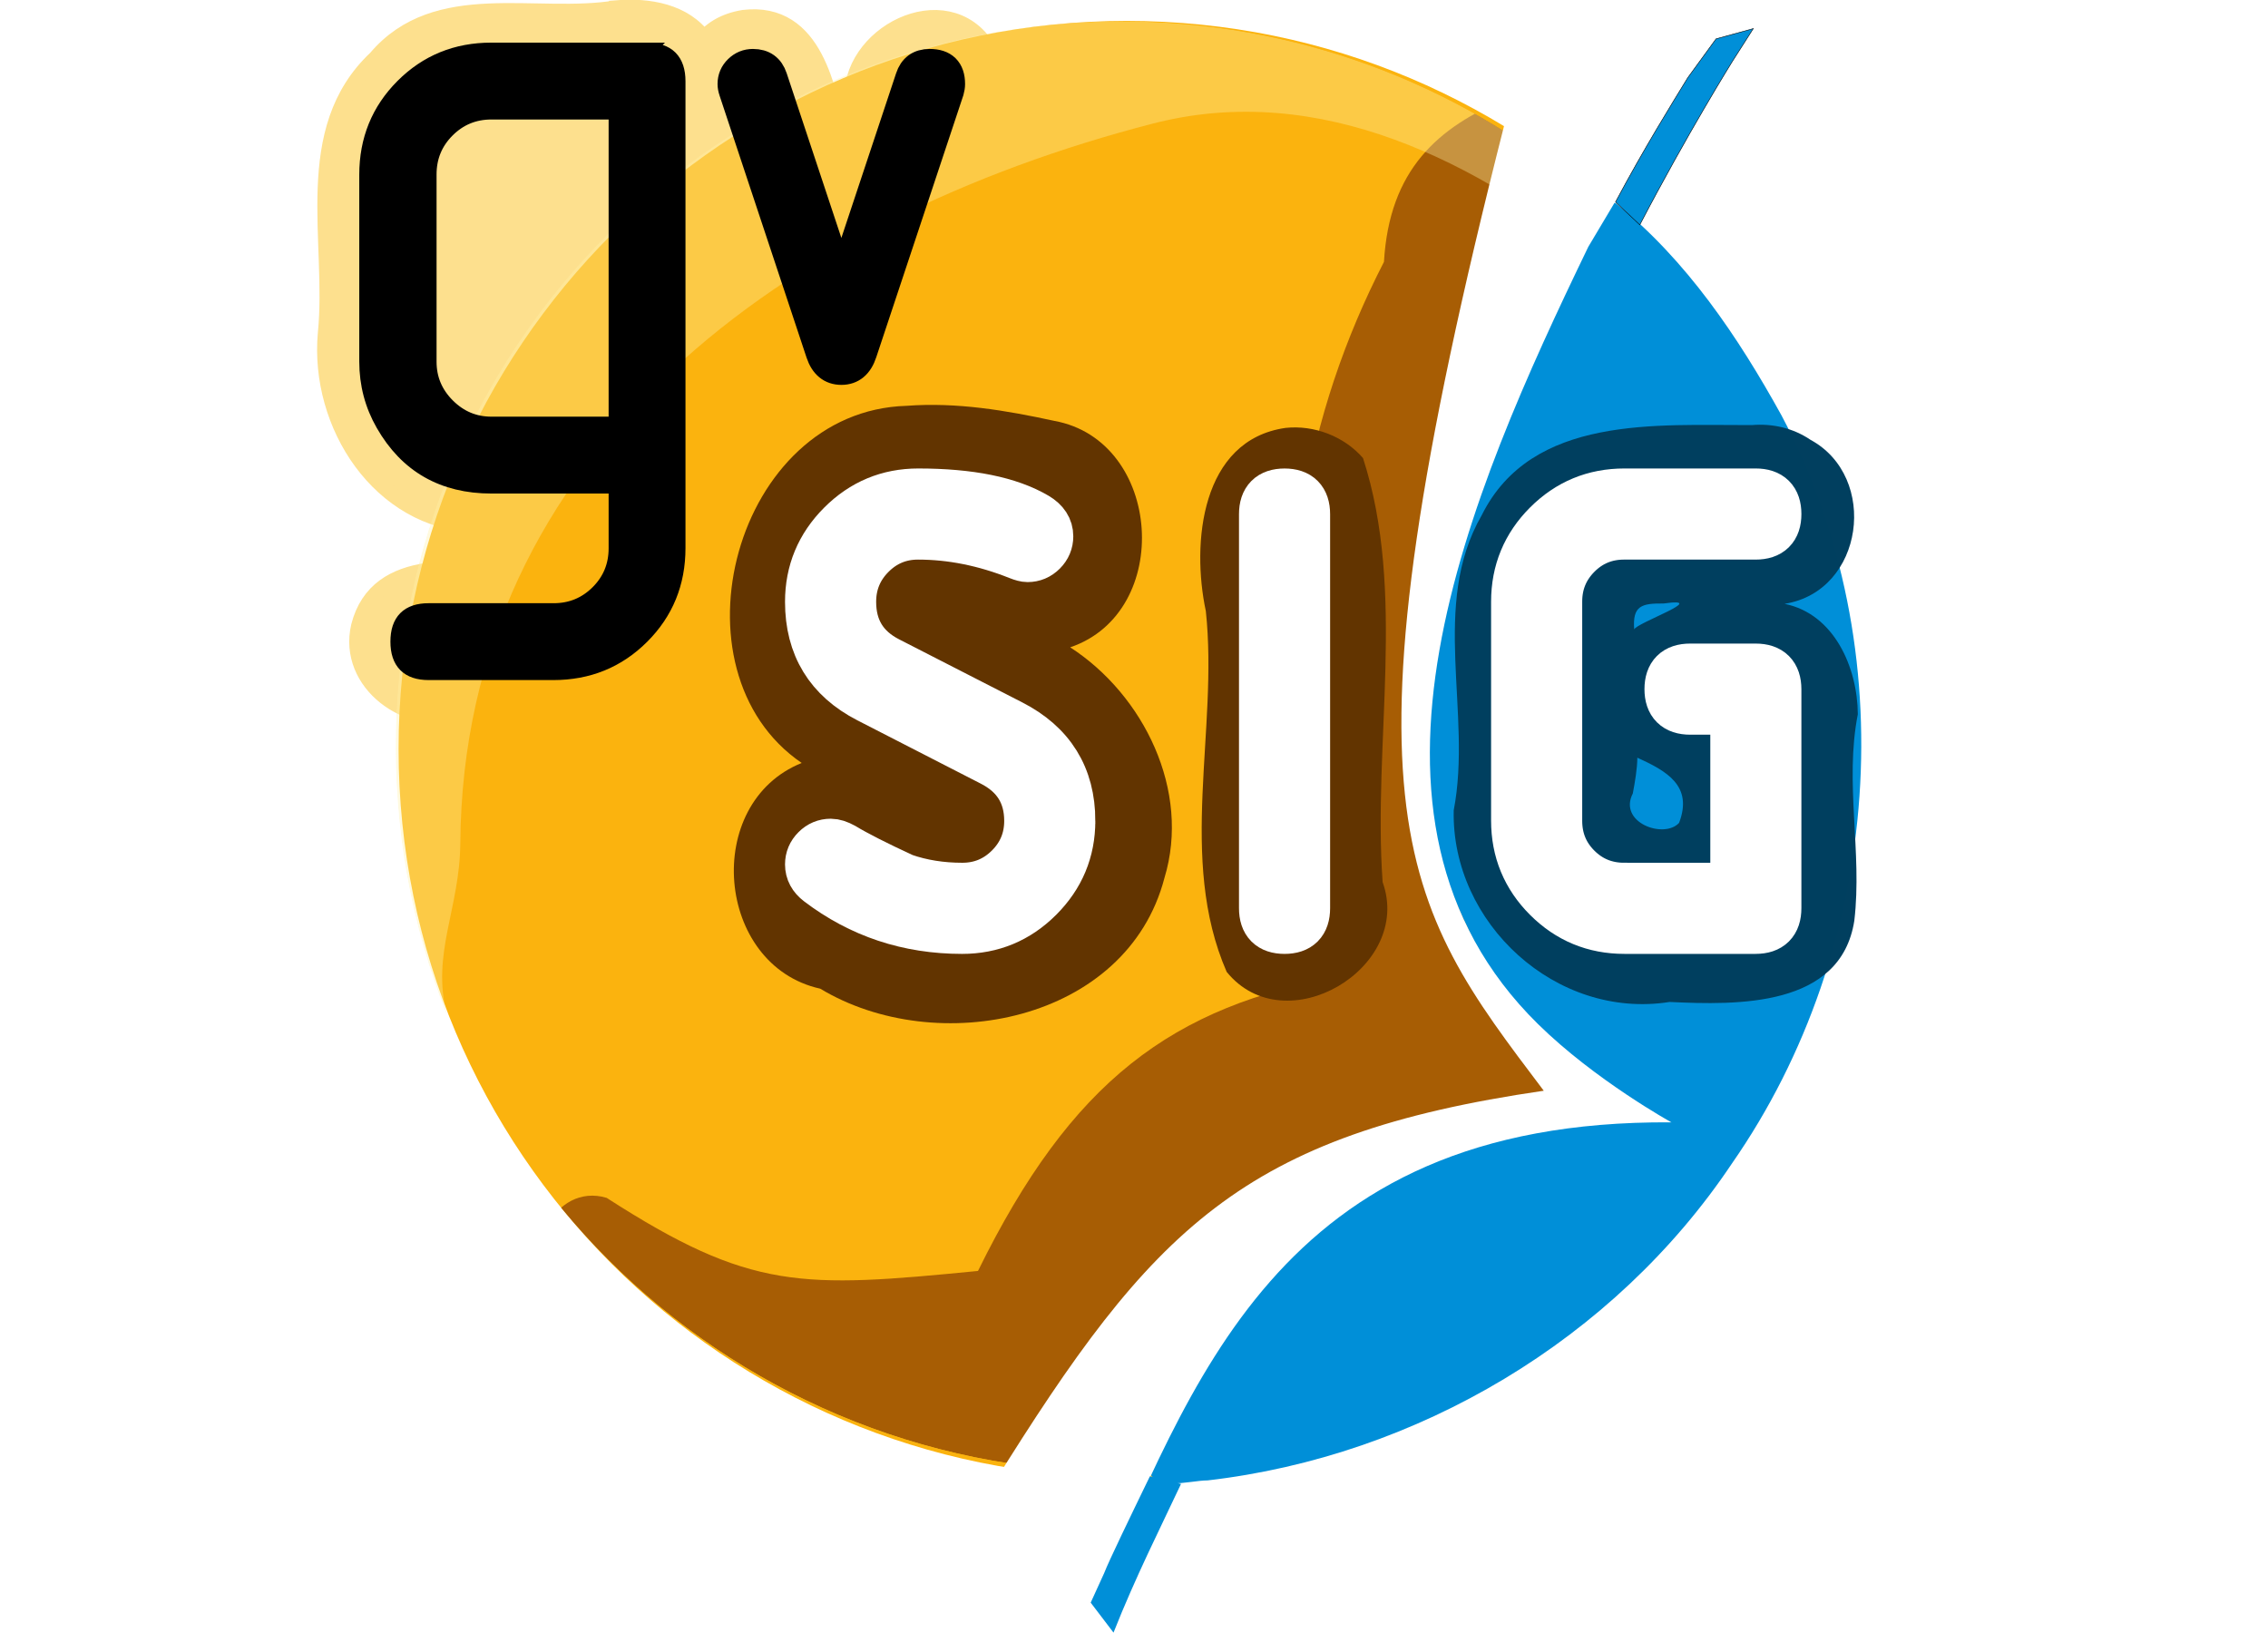 <?xml version="1.0" encoding="UTF-8" standalone="no"?>
<!-- Created with Inkscape (http://www.inkscape.org/) -->

<svg
   xmlns:dc="http://purl.org/dc/elements/1.1/"
   xmlns:cc="http://creativecommons.org/ns#"
   xmlns:rdf="http://www.w3.org/1999/02/22-rdf-syntax-ns#"
   xmlns:svg="http://www.w3.org/2000/svg"
   xmlns="http://www.w3.org/2000/svg"
   xmlns:sodipodi="http://sodipodi.sourceforge.net/DTD/sodipodi-0.dtd"
   xmlns:inkscape="http://www.inkscape.org/namespaces/inkscape"
   width="250"
   height="180"
   id="svg3084"
   version="1.1"
   inkscape:version="0.48.4 r9939"
   sodipodi:docname="Logo_gvSIG Desktop.svg">
  <defs
     id="defs3086">
    <clipPath
       clipPathUnits="userSpaceOnUse"
       id="clipPath5532-3-7-1-8-3">
      <path
         inkscape:connector-curvature="0"
         style="fill:#fbb30e;fill-opacity:1;display:inline"
         d="m 790.226,628.586 c -40.325,0 -73,32.706 -73,73.031 0,40.325 32.675,73 73,73 6.971,0 13.709,-0.988 20.094,-2.812 l -5.844,-4.719 c 5.856,-20.082 16.993,-19.851 34.281,-33.063 -8.886,-4.526 -13.157,-14.177 -12.312,-40.594 0.546,-28.772 5.072,-35.843 10.11,-48.22 -12.604,-10.373 -28.732,-16.623 -46.329,-16.623 z"
         id="path5534-8-63-7-6-5"
         sodipodi:nodetypes="ssscccccs" />
    </clipPath>
    <filter
       inkscape:collect="always"
       id="filter5540-1-4-5-1-9-6-4-0-9"
       x="-0.175"
       width="1.35"
       y="-0.135"
       height="1.27"
       color-interpolation-filters="sRGB">
      <feGaussianBlur
         inkscape:collect="always"
         stdDeviation="8.554"
         id="feGaussianBlur5542-1-0-0-6-3-1-0-2-8" />
    </filter>
    <filter
       color-interpolation-filters="sRGB"
       inkscape:collect="always"
       id="filter4670-6-2-3-27-8-6-8-4-5-9-4-4"
       x="-0.111"
       width="1.223"
       y="-0.096"
       height="1.193">
      <feGaussianBlur
         inkscape:collect="always"
         stdDeviation="5.754"
         id="feGaussianBlur4672-0-6-7-7-8-0-5-4-4-4-8-0" />
    </filter>
    <filter
       color-interpolation-filters="sRGB"
       inkscape:collect="always"
       id="filter5923-8-6-7"
       x="-0.288"
       width="1.576"
       y="-0.206"
       height="1.412">
      <feGaussianBlur
         inkscape:collect="always"
         stdDeviation="4.727"
         id="feGaussianBlur5925-8-5-6" />
    </filter>
    <filter
       color-interpolation-filters="sRGB"
       inkscape:collect="always"
       id="filter5897-2-0-3"
       x="-0.537"
       width="2.075"
       y="-0.175"
       height="1.351">
      <feGaussianBlur
         inkscape:collect="always"
         stdDeviation="3.735"
         id="feGaussianBlur5899-4-9-6" />
    </filter>
    <filter
       color-interpolation-filters="sRGB"
       inkscape:collect="always"
       id="filter5901-5-0-1"
       x="-0.249"
       width="1.498"
       y="-0.174"
       height="1.347">
      <feGaussianBlur
         inkscape:collect="always"
         stdDeviation="3.735"
         id="feGaussianBlur5903-5-0-5" />
    </filter>
  </defs>
  <sodipodi:namedview
     id="base"
     pagecolor="#ffffff"
     bordercolor="#666666"
     borderopacity="1.0"
     inkscape:pageopacity="0.0"
     inkscape:pageshadow="2"
     inkscape:zoom="1.3997253"
     inkscape:cx="-96.749374"
     inkscape:cy="49.050961"
     inkscape:current-layer="layer1"
     showgrid="true"
     inkscape:grid-bbox="true"
     inkscape:document-units="px"
     inkscape:window-width="1325"
     inkscape:window-height="744"
     inkscape:window-x="41"
     inkscape:window-y="24"
     inkscape:window-maximized="1" />
  <g
     id="layer1"
     inkscape:label="Layer 1"
     inkscape:groupmode="layer"
     transform="translate(0,148)">
    <g
       style="display:inline"
       id="g5927-1-6-4"
       transform="matrix(1.095,0,0,1.095,-1930.725,-674.728)"
       inkscape:export-filename="\\192.168.0.252\recursos\Biblioteca\09-I+D\04-desarrollo de software\interfase gvsig\2012 - normalizacion de logo\alternativas sintesis3e v1-v2-v3 .png"
       inkscape:export-xdpi="26.299999"
       inkscape:export-ydpi="26.299999">
      <path
         style="fill:#fde08e;fill-opacity:1;stroke:#fde08e;stroke-width:1.512;stroke-miterlimit:4;stroke-opacity:1;stroke-dasharray:none;display:inline"
         d="m 1825.281,481.812 c -8.124,1.354 -18.128,-2.168 -24.25,5.062 -7.73,7.28 -4.122,18.443 -5.062,27.719 -0.825,9.182 5.414,18.943 15.156,19.312 3.323,0.676 8.156,-0.892 10.469,0.562 0.355,3.409 -2.804,4.827 -5.75,4.25 -5.662,-0.48 -14.666,-2.001 -16.531,5.344 -1.344,5.798 5.022,10.333 10.311,8.703 9.012,0.935 21,-0.093 24.47,-10.047 3.382,-9.741 0.345,-20.289 1.281,-30.375 -0.399,-9.046 1.567,-18.798 -1.219,-27.406 -2.004,-2.802 -5.652,-3.384 -8.875,-3.125 z"
         id="path75-7-1-1-5-1-8-8-3-3-3-8-9-5-1-2"
         inkscape:connector-curvature="0"
         sodipodi:nodetypes="cccccccccccc" />
      <path
         style="fill:#fde08e;fill-opacity:1;stroke:#fde08e;stroke-width:2.707;stroke-linejoin:round;stroke-miterlimit:4;stroke-opacity:1;stroke-dasharray:none;display:inline"
         d="m 1838.149,483.375 c -7.482,1.242 -5.438,10.803 -2.531,15.312 3.205,7.544 3.52,16.998 9.375,23 5.947,3.079 10.638,-4.162 10.656,-9.344 2.107,-8.6 8.239,-17.185 6.5,-26.188 -3.726,-6.062 -13.182,-1.174 -12.562,5.188 -0.825,1.629 -1.334,7.496 -2.375,3.594 -1.248,-4.761 -2.382,-12.36 -9.063,-11.562 z"
         id="path79-1-7-4-6-2-8-7-6-8-2-3-0"
         inkscape:connector-curvature="0"
         sodipodi:nodetypes="cccccccc" />
      <g
         transform="translate(564.161,440.891)"
         id="g6147-6-1-9-0-0-7-8-9"
         style="display:inline">
        <path
           style="color:#000000;fill:#fbb30e;fill-opacity:1;fill-rule:nonzero;stroke:none;stroke-width:4;marker:none;visibility:visible;display:inline;overflow:visible;enable-background:accumulate"
           d="m 1385.785,115.546 c 0,40.484 -32.819,73.302 -73.302,73.302 -40.484,0 -73.302,-32.819 -73.302,-73.302 0,-40.484 32.819,-73.302 73.302,-73.302 40.484,0 73.302,32.819 73.302,73.302 z"
           id="path4641-6-7-6-9-7"
           inkscape:connector-curvature="0" />
      </g>
      <g
         id="g7243-2-6-1-1-3-3"
         clip-path="url(#clipPath5532-3-7-1-8-3)"
         transform="translate(1085.823,-145.414)">
        <path
           clip-path="none"
           inkscape:connector-curvature="0"
           id="path57-4-7-2-4-2-86-7-3-1-7-4-4-7"
           d="m 1773.156,33.812 c -6.956,2.857 -11.833,7.166 -12.375,16.438 -7.933,15.443 -10.98,32.416 -8.094,51.75 1.48,4.989 2.029,15.271 3.941,20.13 -17.237,3.02 -27.326,10.617 -36.714,29.698 -17.758,1.739 -22.849,2.005 -37.382,-7.359 -5.275,-1.583 -8.881,5.771 -4.656,9.125 9.278,11.202 20.452,21.297 33.219,28.312 11.512,5.959 26.101,6.584 37.312,-0.5 8.114,-2.891 15.755,-7.061 20.969,-14.062 8.699,-10.448 10.424,-25.786 16.949,-37.477 3.863,-6.919 -1.956,-11.81 -3.945,-18.04 -4.789,-10.031 -7.652,-22.084 -2.807,-32.599 2.806,-8.821 5.718,-18.035 10.052,-26.134 5.499,-1.016 4.262,-9.036 -0.25,-10.5 -3.825,-3.155 -10.635,-9.487 -16.219,-8.781 z"
           style="opacity:0.842;color:#000000;fill:#843a00;fill-opacity:1;fill-rule:nonzero;stroke-width:1;stroke-linecap:butt;stroke-linejoin:miter;stroke-miterlimit:4;stroke-opacity:1;stroke-dasharray:none;stroke-dashoffset:0;marker:none;visibility:visible;display:inline;overflow:visible;filter:url(#filter5540-1-4-5-1-9-6-4-0-9);enable-background:accumulate"
           transform="translate(-944.067,602.555)"
           sodipodi:nodetypes="cccccccccccccccc" />
        <path
           transform="translate(-178.368,602.555)"
           clip-path="none"
           sodipodi:nodetypes="sscsscccscccccccc"
           inkscape:connector-curvature="0"
           id="path57-4-2-0-0-5-0-6-3-8-7-2-4-2"
           d="m 961.615,6.664 c -40.325,0 -82.46,42.258 -82.46,82.584 0,9.511 11.255,30.013 21.595,36.721 -1.591,-5.994 1.303,-10.663 1.35,-17.158 0.286,-39.563 32.981,-63.017 69.754,-72.49 16.834,-4.337 32.768,3.937 45.303,14.086 1.296,-2.084 2.25,-3.5 2.25,-3.5 l 0.791,-4.869 C 1007.03,29.143 981.5,6.664 961.615,6.664 z M 1006.125,107.531 c 1.696,6.533 -5.425,8.002 -2.873,12.902 l 11.373,4.035 c 0,0 -4.865,-7.859 -8.5,-16.938 z m -17.688,61.5 -0.281,0.375 c 0.178,-0.049 0.354,-0.106 0.531,-0.156 z"
           style="opacity:0.604;fill:#fff0a7;fill-opacity:1;display:inline;filter:url(#filter4670-6-2-3-27-8-6-8-4-5-9-4-4)" />
      </g>
      <path
         style="color:#000000;fill:#008fd8;fill-opacity:1;fill-rule:nonzero;stroke:none;stroke-width:1;marker:none;visibility:visible;display:inline;overflow:visible;enable-background:accumulate"
         d="m 1924.418,501.788 c -10.807,20.803 -20.581,39.572 -17.172,62.726 1.76,7.438 8.915,21.929 16,26.353 0.908,0.986 5.467,2.469 3.548,2.567 -13.134,0.322 -27.171,3.94 -36.001,14.292 -5.325,6.072 -8.803,13.543 -12.047,20.859 0.334,2.762 4.186,1.463 6.031,1.469 21.115,-2.442 40.929,-14.178 52.781,-31.891 15.136,-21.728 17.454,-51.818 5,-75.312 -4.356,-7.889 -9.576,-15.654 -16.656,-21.344 -0.622,-0.301 -1.013,-0.193 -1.484,0.281 z"
         id="path5518-9-2-0-6"
         inkscape:connector-curvature="0"
         sodipodi:nodetypes="ccccccccccc" />
      <path
         inkscape:connector-curvature="0"
         id="path85-3-7-3-2-7-2-9-7-3-6-0"
         d="m 1864.772,531.149 c -15.33,0.452 -21.426,23.592 -9.344,31.844 -8.892,3.575 -7.683,18.061 1.656,20.125 10.364,6.257 27.338,2.984 30.688,-9.875 2.363,-7.768 -1.853,-16.328 -8.406,-20.562 9.239,-3.127 8.223,-18.429 -1.406,-20.188 -4.324,-0.938 -8.684,-1.682 -13.188,-1.344 z"
         style="fill:#623400;fill-opacity:1;stroke:none;display:inline;filter:url(#filter5923-8-6-7)"
         transform="matrix(1.129,0,0,1.129,-250.855,-77.785)" />
      <path
         style="fill:#000000;fill-opacity:1;stroke:#000000;stroke-width:1.512;stroke-miterlimit:4;stroke-opacity:1;stroke-dasharray:none;display:inline"
         inkscape:connector-curvature="0"
         id="path75-7-1-1-5-1-8-8-3-3-3-8-2-6-1"
         d="m 1828.335,486.078 c 2.088,0 3.133,1.044 3.133,3.133 v 46.992 c 0,3.512 -1.213,6.48 -3.637,8.899 -2.426,2.421 -5.396,3.631 -8.913,3.631 h -12.55 c -2.061,0 -3.091,-1.038 -3.091,-3.113 0,-2.076 1.03,-3.113 3.091,-3.113 h 12.583 c 1.748,0 3.233,-0.61 4.458,-1.831 1.223,-1.219 1.834,-2.701 1.834,-4.445 v -6.275 h -12.551 c -4.881,0 -8.51,-2.072 -10.887,-6.22 -1.109,-1.931 -1.664,-4.038 -1.664,-6.317 v -18.805 c 0,-3.514 1.211,-6.483 3.631,-8.905 2.421,-2.421 5.386,-3.632 8.9,-3.632 h 15.664 z m -3.094,6.225 h -12.554 c -1.743,0 -3.225,0.611 -4.446,1.834 -1.221,1.221 -1.831,2.705 -1.831,4.451 v 18.857 c 0,1.714 0.618,3.19 1.855,4.427 1.237,1.237 2.711,1.857 4.424,1.857 h 12.554 v -31.425 z" />
      <path
         style="fill:#ffffff;stroke:none"
         d="m 1923.109,505.871 c -12.013,24.863 -26.271,57.375 -5.071,78.239 5.746,5.655 13.435,9.899 13.435,9.899 -40.126,-0.289 -48.195,26.859 -58.295,48.568 l -9.958,-12.177 c 16.01,-25.744 25.037,-35.147 55.404,-39.573 -14.38,-19.022 -21.583,-28.103 -3.94,-97.345 l 20.674,-8.171 z"
         id="path5521-8-2-1-6-6"
         inkscape:connector-curvature="0"
         sodipodi:nodetypes="csccccccc" />
      <path
         style="fill:#000000;stroke:#000000;stroke-width:2.707;stroke-linejoin:round;stroke-miterlimit:4;stroke-opacity:1;stroke-dasharray:none;display:inline"
         inkscape:connector-curvature="0"
         id="path79-1-7-4-6-2-8-7-6-6-1-5"
         d="m 1847.915,509.274 6.796,-20.442 c 0.331,-1.015 1.027,-1.522 2.087,-1.522 1.478,0 2.218,0.727 2.218,2.18 0,0.223 -0.04,0.469 -0.116,0.738 l -8.757,26.34 c -0.404,1.235 -1.145,1.852 -2.222,1.852 -1.077,0 -1.82,-0.606 -2.224,-1.818 l -8.756,-26.374 c -0.09,-0.269 -0.136,-0.515 -0.136,-0.738 0,-0.604 0.217,-1.119 0.653,-1.543 0.436,-0.425 0.955,-0.637 1.558,-0.637 1.072,0 1.774,0.504 2.109,1.512 l 6.791,20.452 z" />
      <path
         inkscape:connector-curvature="0"
         id="path89-2-7-7-1-4-9-18-3-8-8-7"
         d="m 1897.835,533.117 c -7.546,1.079 -8.401,10.28 -7.107,16.336 1.136,10.637 -2.54,22.069 1.857,32.164 5.201,6.436 16.657,-0.343 13.906,-8 -0.886,-12.5 2.134,-25.821 -1.75,-37.812 -1.685,-1.934 -4.346,-2.96 -6.906,-2.688 z"
         style="fill:#623400;fill-opacity:1;stroke:none;display:inline;filter:url(#filter5897-2-0-3)"
         transform="matrix(1.129,0,0,1.129,-250.026,-77.785)"
         inkscape:export-filename="C:\Documents and Settings\mario\path89-2-7-7-1-4-9-18-6-6-1.png"
         inkscape:export-xdpi="90"
         inkscape:export-ydpi="90" />
      <path
         inkscape:connector-curvature="0"
         id="path93-6-7-8-8-2-1-6-8-5-4-5"
         d="m 1939.241,532.867 c -8.422,0.03 -19.607,-0.928 -24.062,8.031 -4.632,8.033 -0.825,17.638 -2.5,26.312 -0.231,10.061 9.14,18.692 19.249,17.091 6.046,0.286 15.268,0.489 16.47,-7.247 0.723,-6.129 -0.887,-12.287 0.312,-18.406 -0.026,-4.156 -2.097,-8.947 -6.531,-9.844 7.106,-1.131 8.42,-11.316 2.312,-14.625 -1.544,-1.047 -3.387,-1.473 -5.25,-1.312 z m -7.844,15.906 c 4.236,-0.593 -2.447,1.734 -2.625,2.312 -0.168,-2.127 0.676,-2.333 2.625,-2.312 z m -2.344,13.75 c 2.595,1.184 4.99,2.498 3.719,5.812 -1.341,1.459 -5.457,-0.023 -4.125,-2.625 0.198,-1.056 0.388,-2.153 0.406,-3.188 z"
         style="fill:#003f5f;fill-opacity:0.996;stroke:none;display:inline;filter:url(#filter5901-5-0-1)"
         transform="matrix(1.129,0,0,1.129,-249.855,-77.785)" />
      <path
         style="fill:#ffffff;stroke:#ffffff;stroke-width:4.8;stroke-miterlimit:4;stroke-opacity:1;stroke-dasharray:none;display:inline"
         d="m 1871.081,563.658 c 0,3.021 -1.08,5.608 -3.238,7.763 -2.158,2.155 -4.751,3.232 -7.777,3.232 -5.43,0 -10.248,-1.602 -14.454,-4.804 -0.645,-0.49 -0.968,-1.09 -0.968,-1.802 0,-0.6 0.217,-1.117 0.652,-1.55 0.434,-0.434 0.953,-0.651 1.554,-0.651 0.357,0 0.78,0.135 1.27,0.403 1.293,0.784 3.321,1.814 6.085,3.09 1.806,0.627 3.767,0.94 5.884,0.94 1.828,0 3.388,-0.646 4.681,-1.937 1.292,-1.292 1.938,-2.851 1.938,-4.679 0,-2.696 -1.24,-4.666 -3.718,-5.913 l -12.375,-6.348 c -3.98,-2.048 -5.971,-5.311 -5.971,-9.788 0,-3.029 1.079,-5.623 3.235,-7.784 2.158,-2.16 4.748,-3.241 7.773,-3.241 5.203,0 9.172,0.805 11.908,2.414 0.868,0.514 1.302,1.184 1.302,2.011 0,0.602 -0.217,1.121 -0.652,1.558 -0.434,0.435 -0.952,0.654 -1.553,0.654 -0.223,0 -0.534,-0.08 -0.935,-0.24 -3.386,-1.349 -6.75,-2.024 -10.09,-2.024 -1.826,0 -3.385,0.65 -4.677,1.949 -1.292,1.299 -1.937,2.866 -1.937,4.703 0,2.71 1.206,4.68 3.619,5.912 l 12.376,6.337 c 4.045,2.066 6.068,5.33 6.068,9.794 z"
         id="path85-3-7-3-2-7-2-3-7-9-4"
         inkscape:connector-curvature="0" />
      <path
         style="fill:#ffffff;stroke:#ffffff;stroke-width:4.8;stroke-miterlimit:4;stroke-opacity:1;stroke-dasharray:none;display:inline"
         d="m 1892.53,574.653 c -1.457,0 -2.186,-0.734 -2.186,-2.203 v -39.656 c 0,-1.469 0.729,-2.203 2.186,-2.203 1.458,0 2.186,0.734 2.186,2.203 v 39.656 c 0,1.468 -0.729,2.203 -2.186,2.203 z"
         id="path89-2-7-7-1-4-9-18-6-6-1"
         inkscape:connector-curvature="0"
         inkscape:export-xdpi="90"
         inkscape:export-ydpi="90" />
      <path
         style="fill:#ffffff;stroke:#ffffff;stroke-width:4.8;stroke-miterlimit:4;stroke-opacity:1;stroke-dasharray:none;display:inline"
         d="m 1926.73,570.28 h 11.058 v -17.693 h -4.418 c -1.473,0 -2.209,-0.729 -2.209,-2.186 0,-1.457 0.733,-2.186 2.199,-2.186 h 6.599 c 1.466,0 2.199,0.734 2.199,2.203 v 22.031 c 0,1.469 -0.734,2.203 -2.203,2.203 h -13.218 c -3.049,0 -5.646,-1.074 -7.795,-3.222 -2.147,-2.147 -3.221,-4.746 -3.221,-7.794 v -22.031 c 0,-3.048 1.074,-5.646 3.221,-7.794 2.148,-2.148 4.746,-3.222 7.795,-3.222 h 13.219 c 1.469,0 2.203,0.729 2.203,2.186 0,1.457 -0.736,2.186 -2.206,2.186 h -13.239 c -1.85,0 -3.416,0.647 -4.698,1.939 -1.282,1.293 -1.922,2.854 -1.922,4.682 v 22.074 c 0,1.851 0.642,3.418 1.927,4.699 1.285,1.285 2.854,1.925 4.709,1.925 z"
         id="path93-6-7-8-8-2-1-6-1-3-2"
         inkscape:connector-curvature="0" />
      <g
         id="g6258-0"
         clip-path="none"
         style="fill:#008fd8;fill-opacity:1">
        <path
           style="font-size:medium;font-style:normal;font-variant:normal;font-weight:normal;font-stretch:normal;text-indent:0;text-align:start;text-decoration:none;line-height:normal;letter-spacing:normal;word-spacing:normal;text-transform:none;direction:ltr;block-progression:tb;writing-mode:lr-tb;text-anchor:start;baseline-shift:baseline;color:#000000;fill:#008fd8;fill-opacity:1;stroke:none;stroke-width:3;marker:none;visibility:visible;display:inline;overflow:visible;enable-background:accumulate;font-family:Sans;-inkscape-font-specification:Sans"
           d="m 1878.974,629.64 c -1.919,3.956 -4.137,8.531 -4.599,9.735 l -1.36,2.983 2.297,3.017 c 2.213,-5.603 4.776,-10.658 6.794,-14.966"
           id="path3552-6-5-82-0"
           inkscape:connector-curvature="0"
           sodipodi:nodetypes="ccccc" />
        <path
           style="font-size:medium;font-style:normal;font-variant:normal;font-weight:normal;font-stretch:normal;text-indent:0;text-align:start;text-decoration:none;line-height:normal;letter-spacing:normal;word-spacing:normal;text-transform:none;direction:ltr;block-progression:tb;writing-mode:lr-tb;text-anchor:start;baseline-shift:baseline;color:#000000;fill:#008fd8;fill-opacity:1;stroke:#000000;stroke-width:0.05;stroke-miterlimit:4;stroke-opacity:1;stroke-dasharray:none;marker:none;visibility:visible;display:inline;overflow:visible;enable-background:accumulate;font-family:Sans;-inkscape-font-specification:Sans"
           d="m 1933.125,488.844 c -1.594,2.609 -4.369,7.066 -7.279,12.517 l 2.447,2.303 c 4.834,-9.267 9.332,-16.476 9.332,-16.476 l 2.094,-3.281 -3.75,1.031 z"
           id="path6235-1"
           inkscape:connector-curvature="0"
           sodipodi:nodetypes="ccccccc" />
      </g>
    </g>
  </g>
</svg>
